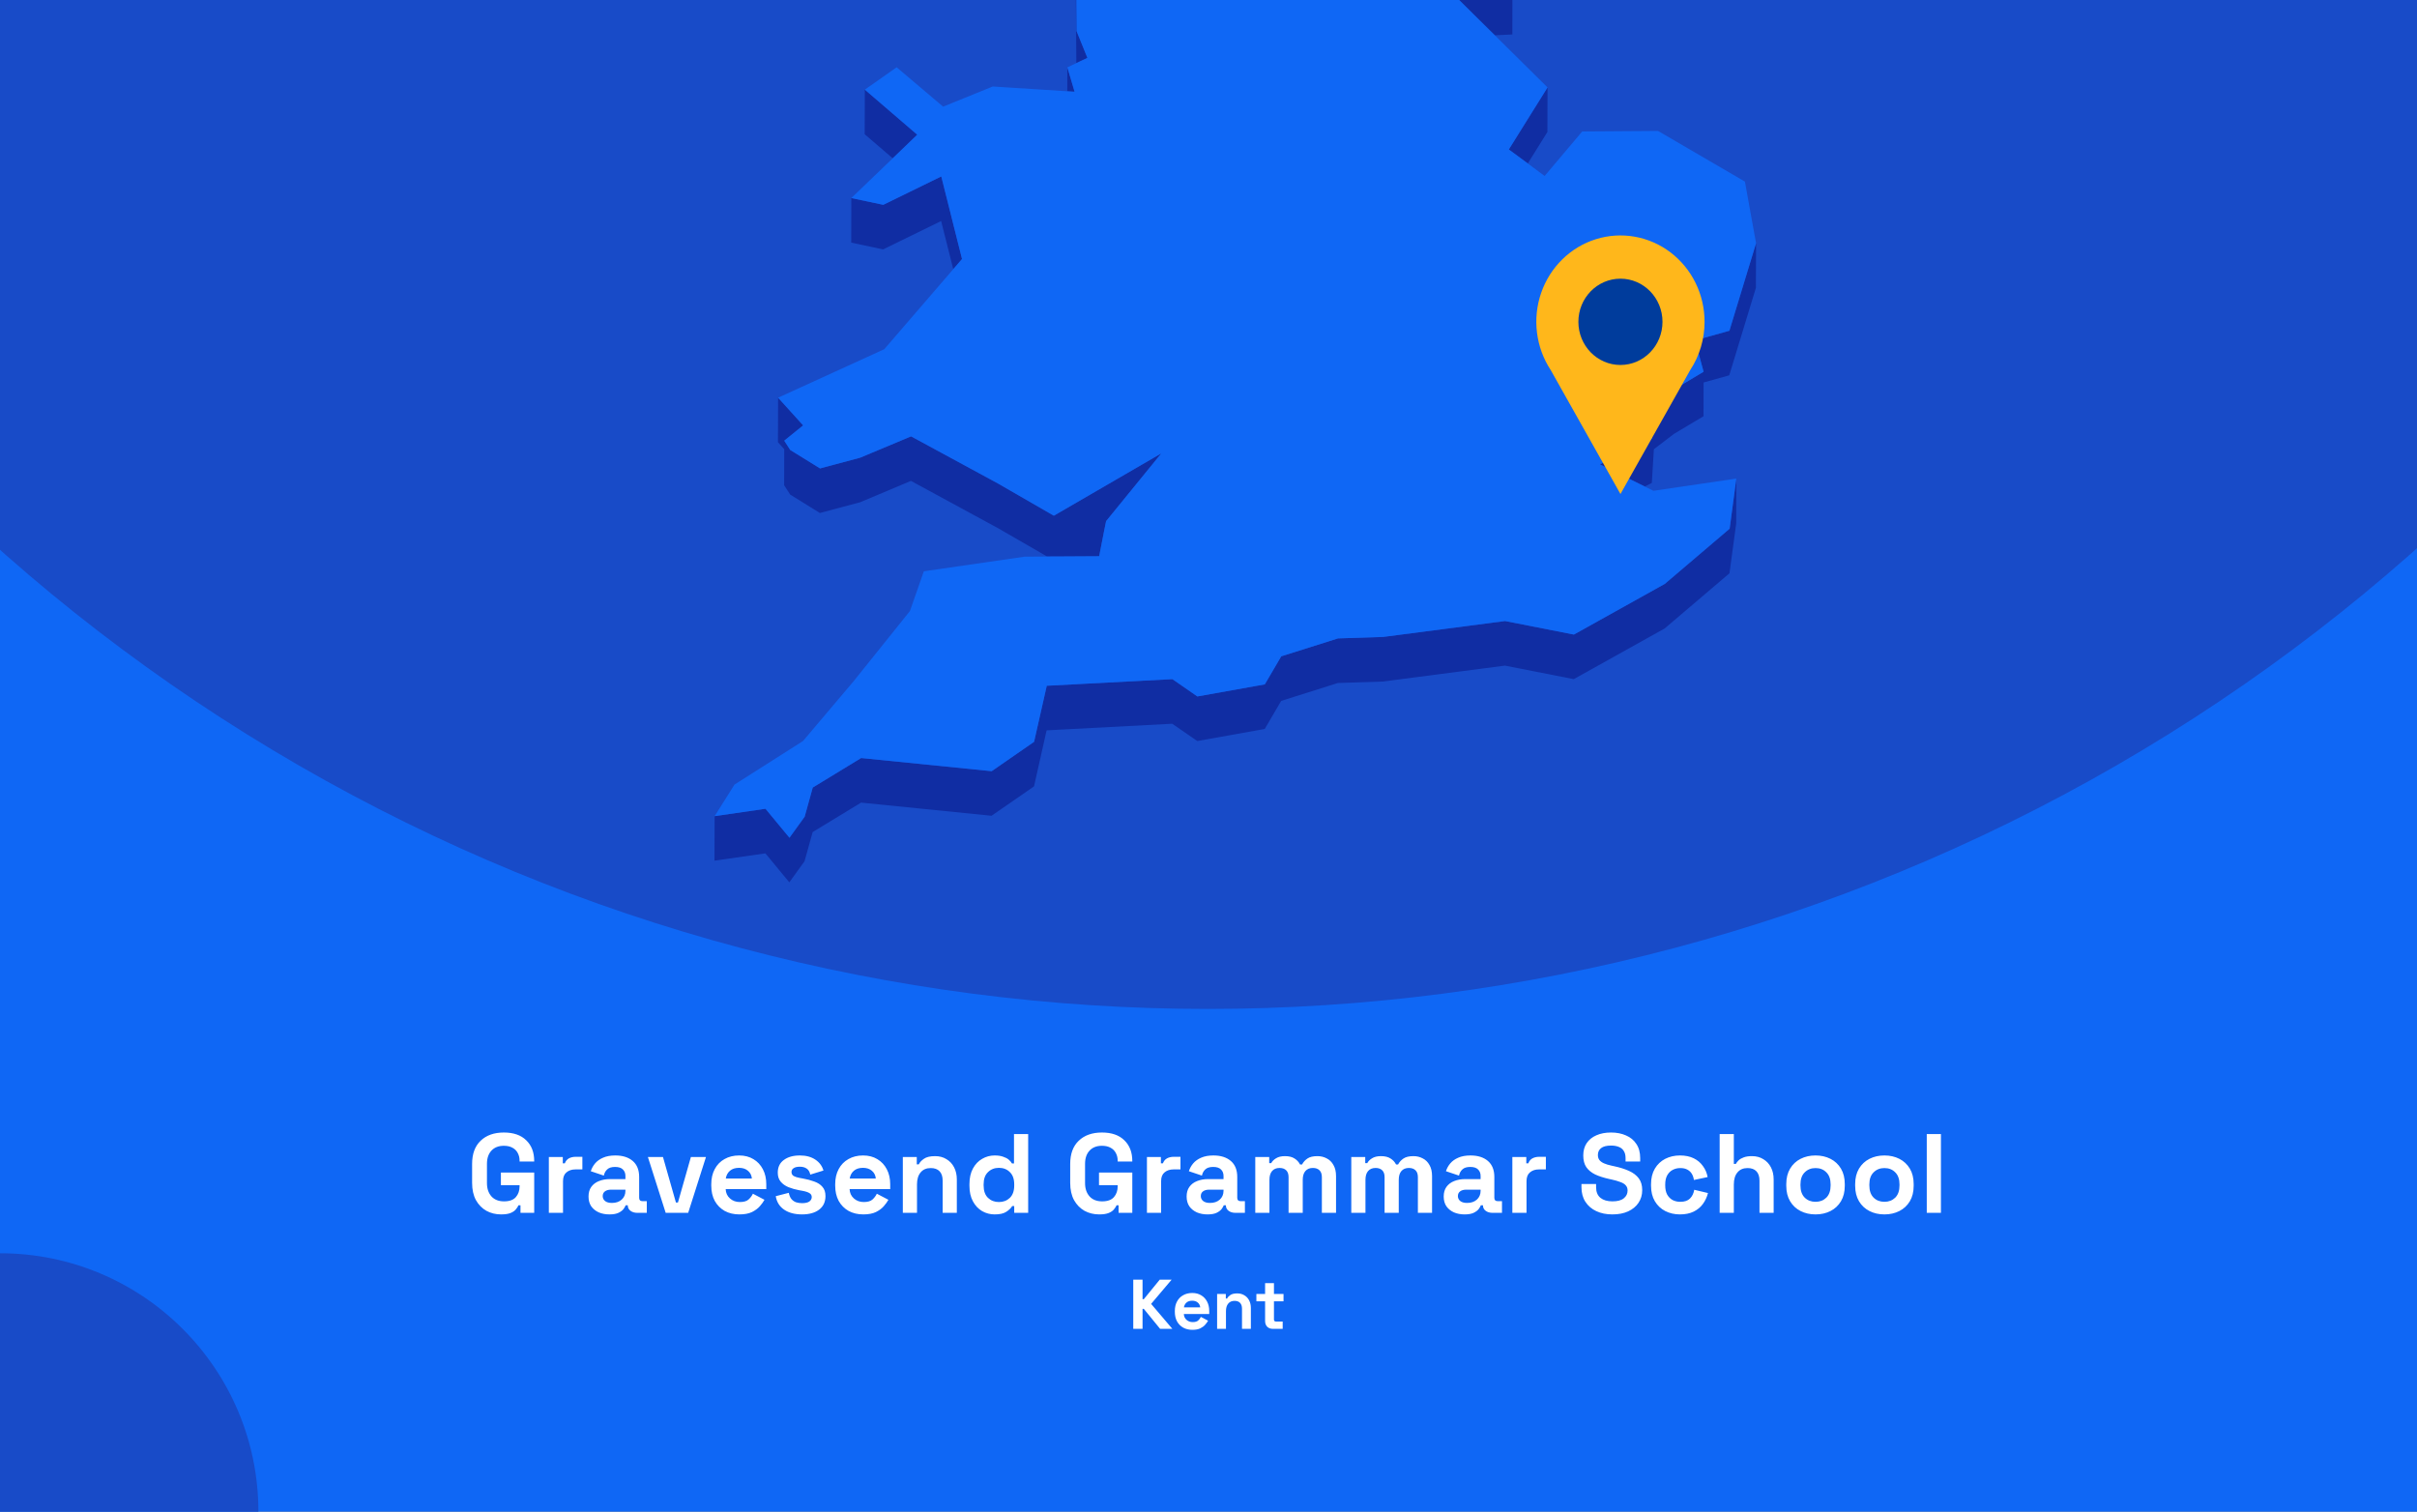 <?xml version="1.0" encoding="utf-8"?>
<svg xmlns="http://www.w3.org/2000/svg" fill="none" height="860" viewBox="0 0 1375 860" width="1375">
<rect x="0" y="0" width="1375" height="860" fill="#808080" stroke="none"/>
<g clip-path="url(#clip0_1597_2289)">
<rect fill="#0F67F5" height="860" width="1375"/>
<circle cx="687" cy="-460" fill="#184BC8" r="1034"/>
<g clip-path="url(#clip1_1597_2289)">
<path d="M850.394 20.083L860.36 19.602L860.404 -5.766L844.232 -5.022L815.866 -14.076L844.188 13.96L850.394 20.083Z" fill="#102DA3"/>
<path d="M599.12 -53.7L588.892 -72.201L569.749 -107.846L569.661 -82.479L588.805 -46.833L599.076 -28.332L612.145 -25.533L612.057 -0.603L612.32 35.917L612.363 35.873L618.614 32.943L612.451 17.723L612.145 -25.971L626.131 -47.926L599.12 -53.7Z" fill="#102DA3"/>
<path d="M611.314 52.186L607.206 38.321L607.162 51.923L611.314 52.186Z" fill="#102DA3"/>
<path d="M521.802 76.634L491.993 51.004L491.906 76.371L507.859 90.061L521.802 76.634Z" fill="#102DA3"/>
<path d="M869.145 92.993L880.29 75.104L880.378 49.737L858.349 85.032L869.145 92.993Z" fill="#102DA3"/>
<path d="M484.257 138.04L502.395 141.889L535.395 125.75L542.3 153.13L547.283 147.356L535.482 100.383L502.483 116.522L484.3 112.673L484.257 138.04Z" fill="#102DA3"/>
<path d="M983.834 188.164L964.296 193.631L969.148 211.476L952.364 221.535L940.956 230.195L939.733 249.439L910.186 264.179L935.668 276.775L939.689 274.763L940.869 255.562L952.277 246.859L969.104 236.799L969.148 217.599L983.746 213.531L998.913 163.759L999 138.391L983.834 188.164Z" fill="#102DA3"/>
<path d="M449.509 281.366L466.424 291.862L489.327 285.739L518.217 273.58L567.651 300.435L595.711 316.617L599.47 316.574H603.272L625.301 316.442L628.098 302.141L629.235 296.499L660.66 257.923L599.513 293.393L567.738 275.067L518.305 248.257L489.371 260.372L466.512 266.495L449.553 255.998L446.144 250.706L456.896 242.002L442.647 226.257L442.56 251.581L446.144 255.561L446.1 276.073L449.509 281.366Z" fill="#102DA3"/>
<path d="M947.075 332.188L895.369 361.011L856.207 353.313L786.8 362.366L761.187 363.197L728.888 373.388L719.534 389.352L681.159 396.219L666.954 386.378L595.492 390.139L588.281 422.023L564.154 438.731L489.895 431.252L462.359 448.047L457.77 464.623L449.116 476.607L435.479 460.118L406.545 464.317L406.457 489.641L435.435 485.486L449.028 501.974L457.683 489.99L462.316 473.371L489.851 456.619L564.067 464.098L588.237 447.391L595.405 415.507L666.867 411.745L681.115 421.586L719.49 414.719L728.844 398.755L761.1 388.565L786.713 387.734L856.12 378.68L895.282 386.378L946.988 357.555L983.877 326.152L987.723 297.636L987.767 272.268L983.964 300.785L947.075 332.188Z" fill="#102DA3"/>
<path d="M939.733 249.439L940.956 230.195L952.364 221.535L969.148 211.476L964.296 193.631L983.834 188.164L999 138.391L992.662 103.314L943.229 74.492L900.09 74.798L878.717 100.122L869.145 92.992L858.349 85.032L880.378 49.737L850.395 20.083L844.188 13.96L815.866 -14.075L844.232 -5.022L860.404 -5.765L788.199 -113.489L750.304 -126.261L717.349 -218.108L715.12 -242.644L637.801 -305.057L623.771 -300.639L605.982 -295.041L596.76 -292.154L579.889 -298.015L606.026 -318.746L642.347 -333.53L627.093 -347.175L616.559 -356.535L672.592 -441.079L677.138 -466.271L694.534 -486.259L661.316 -515.869L570.317 -511.276L545.753 -498.855L519.878 -485.778L548.594 -528.334L545.972 -530.302L531.636 -540.842L595.23 -606.141L593.132 -618.082L597.765 -634.002L574.163 -633.827L499.511 -605.529L492.649 -623.374L478.618 -605.398L470.401 -626.523L458.95 -623.155L437.184 -549.458L452.831 -529.689L437.14 -529.602L421.143 -529.471L408.075 -467.146L421.012 -450.001L417.865 -428.745L414.587 -406.876L379.009 -387.457L382.593 -356.36L380.145 -351.462L369.306 -329.768L381.457 -325.176L446.45 -382.602L449.203 -373.986L446.406 -369.481L429.841 -342.627L419.22 -325.438L423.416 -303.614L421.405 -288.174L411.265 -208.792L422.717 -208.879L437.796 -271.248L445.182 -274.616L464.807 -262.151L494.091 -227.249L484.519 -213.209L467.386 -187.973L463.539 -158.801L450.689 -158.713L474.291 -119.131L481.328 -123.111L483.863 -144.368L511.661 -123.33L530.412 -140.038L568.787 -150.884L604.409 -164.355L584.172 -131.378L569.749 -107.847L588.893 -72.202L599.12 -53.701L626.131 -47.928L612.145 -25.972L612.451 17.721L618.614 32.942L612.363 35.872L612.32 35.916L607.206 38.321L611.314 52.186L607.162 51.923L564.766 49.212L536.531 60.671L510.088 38.278L491.993 51.005L521.802 76.635L507.859 90.062L484.3 112.674L502.483 116.523L535.482 100.384L547.283 147.357L542.3 153.131L503.051 198.661L442.647 226.259L456.896 242.004L446.144 250.708L449.553 256L466.512 266.497L489.371 260.373L518.305 248.258L567.738 275.069L599.513 293.395L660.66 257.924L629.235 296.5L628.098 302.142L625.301 316.444L603.272 316.575H599.47L595.711 316.619L582.861 316.706L525.56 325.016L517.649 347.628L485.568 387.604L456.808 421.588L417.865 446.343L406.545 464.318L435.479 460.12L449.116 476.608L457.77 464.625L462.359 448.048L489.895 431.253L564.154 438.732L588.281 422.025L595.492 390.141L666.954 386.379L681.159 396.22L719.534 389.353L728.888 373.389L761.188 363.199L786.8 362.368L856.208 353.314L895.37 361.012L947.076 332.189L983.965 300.786L987.767 272.27L940.607 279.224L935.668 276.775L910.186 264.178L939.733 249.439Z" fill="#0F67F5"/>
</g>
<g clip-path="url(#clip2_1597_2289)">
<path d="M969.699 183.106C969.707 175.429 967.961 167.856 964.601 160.996C961.24 154.136 956.359 148.181 950.349 143.608C944.339 139.034 937.368 135.971 929.995 134.663C922.623 133.355 915.054 133.839 907.896 136.077C900.739 138.314 894.193 142.243 888.783 147.547C883.373 152.851 879.251 159.382 876.747 166.617C874.243 173.852 873.428 181.589 874.366 189.206C875.303 196.823 877.969 204.108 882.148 210.477L902.008 245.76L921.855 281.056L941.715 245.76L961.551 210.527C966.878 202.428 969.716 192.877 969.699 183.106Z" fill="#FFB71B"/>
<path d="M921.843 207.639C935.055 207.639 945.765 196.649 945.765 183.092C945.765 169.536 935.055 158.546 921.843 158.546C908.632 158.546 897.922 169.536 897.922 183.092C897.922 196.649 908.632 207.639 921.843 207.639Z" fill="#003C9C"/>
</g>
<path d="M285.087 690.896C282.015 690.896 279.22 690.213 276.703 688.848C274.228 687.44 272.244 685.413 270.751 682.768C269.3 680.08 268.575 676.816 268.575 672.976V662.224C268.575 656.464 270.196 652.048 273.439 648.976C276.682 645.861 281.076 644.304 286.623 644.304C292.127 644.304 296.372 645.776 299.359 648.72C302.388 651.621 303.903 655.568 303.903 660.56V660.816H295.583V660.304C295.583 658.725 295.242 657.296 294.559 656.016C293.919 654.736 292.938 653.733 291.615 653.008C290.292 652.24 288.628 651.856 286.623 651.856C283.636 651.856 281.29 652.773 279.583 654.608C277.876 656.443 277.023 658.939 277.023 662.096V673.104C277.023 676.219 277.876 678.736 279.583 680.656C281.29 682.533 283.679 683.472 286.751 683.472C289.823 683.472 292.063 682.661 293.471 681.04C294.879 679.419 295.583 677.371 295.583 674.896V674.256H284.959V667.088H303.903V690H296.095V685.712H294.943C294.644 686.437 294.154 687.205 293.471 688.016C292.831 688.827 291.85 689.509 290.527 690.064C289.204 690.619 287.391 690.896 285.087 690.896ZM312.23 690V658.256H320.166V661.84H321.318C321.787 660.56 322.555 659.621 323.622 659.024C324.731 658.427 326.011 658.128 327.462 658.128H331.302V665.296H327.334C325.286 665.296 323.601 665.851 322.278 666.96C320.955 668.027 320.294 669.691 320.294 671.952V690H312.23ZM346.711 690.896C344.45 690.896 342.423 690.512 340.631 689.744C338.839 688.933 337.41 687.781 336.343 686.288C335.319 684.752 334.807 682.896 334.807 680.72C334.807 678.544 335.319 676.731 336.343 675.28C337.41 673.787 338.86 672.677 340.695 671.952C342.572 671.184 344.706 670.8 347.095 670.8H355.799V669.008C355.799 667.515 355.33 666.299 354.391 665.36C353.452 664.379 351.959 663.888 349.911 663.888C347.906 663.888 346.412 664.357 345.431 665.296C344.45 666.192 343.81 667.365 343.511 668.816L336.087 666.32C336.599 664.699 337.41 663.227 338.519 661.904C339.671 660.539 341.186 659.451 343.063 658.64C344.983 657.787 347.308 657.36 350.039 657.36C354.22 657.36 357.527 658.405 359.959 660.496C362.391 662.587 363.607 665.616 363.607 669.584V681.424C363.607 682.704 364.204 683.344 365.399 683.344H367.959V690H362.583C361.004 690 359.703 689.616 358.679 688.848C357.655 688.08 357.143 687.056 357.143 685.776V685.712H355.927C355.756 686.224 355.372 686.907 354.775 687.76C354.178 688.571 353.239 689.296 351.959 689.936C350.679 690.576 348.93 690.896 346.711 690.896ZM348.119 684.368C350.38 684.368 352.215 683.749 353.623 682.512C355.074 681.232 355.799 679.547 355.799 677.456V676.816H347.671C346.178 676.816 345.004 677.136 344.151 677.776C343.298 678.416 342.871 679.312 342.871 680.464C342.871 681.616 343.319 682.555 344.215 683.28C345.111 684.005 346.412 684.368 348.119 684.368ZM378.699 690L368.587 658.256H377.163L384.523 684.112H385.675L393.035 658.256H401.611L391.499 690H378.699ZM420.632 690.896C417.474 690.896 414.68 690.235 412.248 688.912C409.858 687.547 407.981 685.648 406.616 683.216C405.293 680.741 404.632 677.84 404.632 674.512V673.744C404.632 670.416 405.293 667.536 406.616 665.104C407.938 662.629 409.794 660.731 412.184 659.408C414.573 658.043 417.346 657.36 420.503 657.36C423.618 657.36 426.328 658.064 428.632 659.472C430.936 660.837 432.728 662.757 434.007 665.232C435.288 667.664 435.928 670.501 435.928 673.744V676.496H412.824C412.909 678.672 413.72 680.443 415.256 681.808C416.792 683.173 418.669 683.856 420.888 683.856C423.149 683.856 424.813 683.365 425.88 682.384C426.946 681.403 427.757 680.315 428.312 679.12L434.904 682.576C434.306 683.685 433.432 684.901 432.28 686.224C431.17 687.504 429.677 688.613 427.8 689.552C425.922 690.448 423.533 690.896 420.632 690.896ZM412.888 670.48H427.736C427.565 668.645 426.818 667.173 425.496 666.064C424.216 664.955 422.53 664.4 420.44 664.4C418.264 664.4 416.536 664.955 415.256 666.064C413.976 667.173 413.186 668.645 412.888 670.48ZM456.289 690.896C452.15 690.896 448.758 690 446.113 688.208C443.468 686.416 441.868 683.856 441.313 680.528L448.737 678.608C449.036 680.101 449.526 681.275 450.209 682.128C450.934 682.981 451.809 683.6 452.833 683.984C453.9 684.325 455.052 684.496 456.289 684.496C458.166 684.496 459.553 684.176 460.449 683.536C461.345 682.853 461.793 682.021 461.793 681.04C461.793 680.059 461.366 679.312 460.513 678.8C459.66 678.245 458.294 677.797 456.417 677.456L454.625 677.136C452.406 676.709 450.38 676.133 448.545 675.408C446.71 674.64 445.238 673.595 444.129 672.272C443.02 670.949 442.465 669.243 442.465 667.152C442.465 663.995 443.617 661.584 445.921 659.92C448.225 658.213 451.254 657.36 455.009 657.36C458.55 657.36 461.494 658.149 463.841 659.728C466.188 661.307 467.724 663.376 468.449 665.936L460.961 668.24C460.62 666.619 459.916 665.467 458.849 664.784C457.825 664.101 456.545 663.76 455.009 663.76C453.473 663.76 452.3 664.037 451.489 664.592C450.678 665.104 450.273 665.829 450.273 666.768C450.273 667.792 450.7 668.56 451.553 669.072C452.406 669.541 453.558 669.904 455.009 670.16L456.801 670.48C459.19 670.907 461.345 671.483 463.265 672.208C465.228 672.891 466.764 673.893 467.873 675.216C469.025 676.496 469.601 678.245 469.601 680.464C469.601 683.792 468.385 686.373 465.953 688.208C463.564 690 460.342 690.896 456.289 690.896ZM491.132 690.896C487.974 690.896 485.18 690.235 482.748 688.912C480.358 687.547 478.481 685.648 477.116 683.216C475.793 680.741 475.132 677.84 475.132 674.512V673.744C475.132 670.416 475.793 667.536 477.116 665.104C478.438 662.629 480.294 660.731 482.684 659.408C485.073 658.043 487.846 657.36 491.003 657.36C494.118 657.36 496.828 658.064 499.132 659.472C501.436 660.837 503.228 662.757 504.507 665.232C505.788 667.664 506.428 670.501 506.428 673.744V676.496H483.324C483.409 678.672 484.22 680.443 485.756 681.808C487.292 683.173 489.169 683.856 491.388 683.856C493.649 683.856 495.313 683.365 496.38 682.384C497.446 681.403 498.257 680.315 498.812 679.12L505.404 682.576C504.806 683.685 503.932 684.901 502.78 686.224C501.67 687.504 500.177 688.613 498.3 689.552C496.422 690.448 494.033 690.896 491.132 690.896ZM483.388 670.48H498.236C498.065 668.645 497.318 667.173 495.996 666.064C494.716 664.955 493.03 664.4 490.94 664.4C488.764 664.4 487.036 664.955 485.756 666.064C484.476 667.173 483.686 668.645 483.388 670.48ZM513.605 690V658.256H521.541V662.416H522.693C523.205 661.307 524.165 660.261 525.573 659.28C526.981 658.256 529.114 657.744 531.973 657.744C534.448 657.744 536.602 658.32 538.437 659.472C540.314 660.581 541.765 662.139 542.789 664.144C543.813 666.107 544.325 668.411 544.325 671.056V690H536.261V671.696C536.261 669.307 535.664 667.515 534.469 666.32C533.317 665.125 531.653 664.528 529.477 664.528C527.002 664.528 525.082 665.36 523.717 667.024C522.352 668.645 521.669 670.928 521.669 673.872V690H513.605ZM565.843 690.896C563.325 690.896 560.957 690.277 558.739 689.04C556.563 687.76 554.813 685.904 553.491 683.472C552.168 681.04 551.507 678.096 551.507 674.64V673.616C551.507 670.16 552.168 667.216 553.491 664.784C554.813 662.352 556.563 660.517 558.739 659.28C560.915 658 563.283 657.36 565.843 657.36C567.763 657.36 569.363 657.595 570.643 658.064C571.965 658.491 573.032 659.045 573.843 659.728C574.653 660.411 575.272 661.136 575.699 661.904H576.851V645.2H584.915V690H576.979V686.16H575.827C575.101 687.355 573.971 688.443 572.435 689.424C570.941 690.405 568.744 690.896 565.843 690.896ZM568.275 683.856C570.749 683.856 572.819 683.067 574.483 681.488C576.147 679.867 576.979 677.52 576.979 674.448V673.808C576.979 670.736 576.147 668.411 574.483 666.832C572.861 665.211 570.792 664.4 568.275 664.4C565.8 664.4 563.731 665.211 562.067 666.832C560.403 668.411 559.571 670.736 559.571 673.808V674.448C559.571 677.52 560.403 679.867 562.067 681.488C563.731 683.067 565.8 683.856 568.275 683.856ZM625.337 690.896C622.265 690.896 619.47 690.213 616.953 688.848C614.478 687.44 612.494 685.413 611.001 682.768C609.55 680.08 608.825 676.816 608.825 672.976V662.224C608.825 656.464 610.446 652.048 613.689 648.976C616.932 645.861 621.326 644.304 626.873 644.304C632.377 644.304 636.622 645.776 639.609 648.72C642.638 651.621 644.153 655.568 644.153 660.56V660.816H635.833V660.304C635.833 658.725 635.492 657.296 634.809 656.016C634.169 654.736 633.188 653.733 631.865 653.008C630.542 652.24 628.878 651.856 626.873 651.856C623.886 651.856 621.54 652.773 619.833 654.608C618.126 656.443 617.273 658.939 617.273 662.096V673.104C617.273 676.219 618.126 678.736 619.833 680.656C621.54 682.533 623.929 683.472 627.001 683.472C630.073 683.472 632.313 682.661 633.721 681.04C635.129 679.419 635.833 677.371 635.833 674.896V674.256H625.209V667.088H644.153V690H636.345V685.712H635.193C634.894 686.437 634.404 687.205 633.721 688.016C633.081 688.827 632.1 689.509 630.777 690.064C629.454 690.619 627.641 690.896 625.337 690.896ZM652.48 690V658.256H660.416V661.84H661.568C662.037 660.56 662.805 659.621 663.872 659.024C664.981 658.427 666.261 658.128 667.712 658.128H671.552V665.296H667.584C665.536 665.296 663.851 665.851 662.528 666.96C661.205 668.027 660.544 669.691 660.544 671.952V690H652.48ZM686.961 690.896C684.7 690.896 682.673 690.512 680.881 689.744C679.089 688.933 677.66 687.781 676.593 686.288C675.569 684.752 675.057 682.896 675.057 680.72C675.057 678.544 675.569 676.731 676.593 675.28C677.66 673.787 679.11 672.677 680.945 671.952C682.822 671.184 684.956 670.8 687.345 670.8H696.049V669.008C696.049 667.515 695.58 666.299 694.641 665.36C693.702 664.379 692.209 663.888 690.161 663.888C688.156 663.888 686.662 664.357 685.681 665.296C684.7 666.192 684.06 667.365 683.761 668.816L676.337 666.32C676.849 664.699 677.66 663.227 678.769 661.904C679.921 660.539 681.436 659.451 683.313 658.64C685.233 657.787 687.558 657.36 690.289 657.36C694.47 657.36 697.777 658.405 700.209 660.496C702.641 662.587 703.857 665.616 703.857 669.584V681.424C703.857 682.704 704.454 683.344 705.649 683.344H708.209V690H702.833C701.254 690 699.953 689.616 698.929 688.848C697.905 688.08 697.393 687.056 697.393 685.776V685.712H696.177C696.006 686.224 695.622 686.907 695.025 687.76C694.428 688.571 693.489 689.296 692.209 689.936C690.929 690.576 689.18 690.896 686.961 690.896ZM688.369 684.368C690.63 684.368 692.465 683.749 693.873 682.512C695.324 681.232 696.049 679.547 696.049 677.456V676.816H687.921C686.428 676.816 685.254 677.136 684.401 677.776C683.548 678.416 683.121 679.312 683.121 680.464C683.121 681.616 683.569 682.555 684.465 683.28C685.361 684.005 686.662 684.368 688.369 684.368ZM714.105 690V658.256H722.041V661.712H723.193C723.748 660.645 724.665 659.728 725.945 658.96C727.225 658.149 728.91 657.744 731.001 657.744C733.262 657.744 735.076 658.192 736.441 659.088C737.806 659.941 738.852 661.072 739.577 662.48H740.729C741.454 661.115 742.478 659.984 743.801 659.088C745.124 658.192 747.001 657.744 749.433 657.744C751.396 657.744 753.166 658.171 754.745 659.024C756.366 659.835 757.646 661.093 758.585 662.8C759.566 664.464 760.057 666.576 760.057 669.136V690H751.993V669.712C751.993 667.963 751.545 666.661 750.649 665.808C749.753 664.912 748.494 664.464 746.873 664.464C745.038 664.464 743.609 665.061 742.585 666.256C741.604 667.408 741.113 669.072 741.113 671.248V690H733.049V669.712C733.049 667.963 732.601 666.661 731.705 665.808C730.809 664.912 729.55 664.464 727.929 664.464C726.094 664.464 724.665 665.061 723.641 666.256C722.66 667.408 722.169 669.072 722.169 671.248V690H714.105ZM768.73 690V658.256H776.666V661.712H777.818C778.373 660.645 779.29 659.728 780.57 658.96C781.85 658.149 783.535 657.744 785.626 657.744C787.887 657.744 789.701 658.192 791.066 659.088C792.431 659.941 793.477 661.072 794.202 662.48H795.354C796.079 661.115 797.103 659.984 798.426 659.088C799.749 658.192 801.626 657.744 804.058 657.744C806.021 657.744 807.791 658.171 809.37 659.024C810.991 659.835 812.271 661.093 813.21 662.8C814.191 664.464 814.682 666.576 814.682 669.136V690H806.618V669.712C806.618 667.963 806.17 666.661 805.274 665.808C804.378 664.912 803.119 664.464 801.498 664.464C799.663 664.464 798.234 665.061 797.21 666.256C796.229 667.408 795.738 669.072 795.738 671.248V690H787.674V669.712C787.674 667.963 787.226 666.661 786.33 665.808C785.434 664.912 784.175 664.464 782.554 664.464C780.719 664.464 779.29 665.061 778.266 666.256C777.285 667.408 776.794 669.072 776.794 671.248V690H768.73ZM833.211 690.896C830.95 690.896 828.923 690.512 827.131 689.744C825.339 688.933 823.91 687.781 822.843 686.288C821.819 684.752 821.307 682.896 821.307 680.72C821.307 678.544 821.819 676.731 822.843 675.28C823.91 673.787 825.36 672.677 827.195 671.952C829.072 671.184 831.206 670.8 833.595 670.8H842.299V669.008C842.299 667.515 841.83 666.299 840.891 665.36C839.952 664.379 838.459 663.888 836.411 663.888C834.406 663.888 832.912 664.357 831.931 665.296C830.95 666.192 830.31 667.365 830.011 668.816L822.587 666.32C823.099 664.699 823.91 663.227 825.019 661.904C826.171 660.539 827.686 659.451 829.563 658.64C831.483 657.787 833.808 657.36 836.539 657.36C840.72 657.36 844.027 658.405 846.459 660.496C848.891 662.587 850.107 665.616 850.107 669.584V681.424C850.107 682.704 850.704 683.344 851.899 683.344H854.459V690H849.083C847.504 690 846.203 689.616 845.179 688.848C844.155 688.08 843.643 687.056 843.643 685.776V685.712H842.427C842.256 686.224 841.872 686.907 841.275 687.76C840.678 688.571 839.739 689.296 838.459 689.936C837.179 690.576 835.43 690.896 833.211 690.896ZM834.619 684.368C836.88 684.368 838.715 683.749 840.123 682.512C841.574 681.232 842.299 679.547 842.299 677.456V676.816H834.171C832.678 676.816 831.504 677.136 830.651 677.776C829.798 678.416 829.371 679.312 829.371 680.464C829.371 681.616 829.819 682.555 830.715 683.28C831.611 684.005 832.912 684.368 834.619 684.368ZM860.355 690V658.256H868.291V661.84H869.443C869.912 660.56 870.68 659.621 871.747 659.024C872.856 658.427 874.136 658.128 875.587 658.128H879.427V665.296H875.459C873.411 665.296 871.726 665.851 870.403 666.96C869.08 668.027 868.419 669.691 868.419 671.952V690H860.355ZM917.276 690.896C913.82 690.896 910.769 690.277 908.124 689.04C905.479 687.803 903.409 686.032 901.916 683.728C900.423 681.424 899.676 678.651 899.676 675.408V673.616H907.996V675.408C907.996 678.096 908.828 680.123 910.492 681.488C912.156 682.811 914.417 683.472 917.276 683.472C920.177 683.472 922.332 682.896 923.74 681.744C925.191 680.592 925.916 679.12 925.916 677.328C925.916 676.091 925.553 675.088 924.828 674.32C924.145 673.552 923.121 672.933 921.756 672.464C920.433 671.952 918.812 671.483 916.892 671.056L915.42 670.736C912.348 670.053 909.703 669.2 907.484 668.176C905.308 667.109 903.623 665.723 902.428 664.016C901.276 662.309 900.7 660.091 900.7 657.36C900.7 654.629 901.34 652.304 902.62 650.384C903.943 648.421 905.777 646.928 908.124 645.904C910.513 644.837 913.308 644.304 916.508 644.304C919.708 644.304 922.545 644.859 925.02 645.968C927.537 647.035 929.5 648.656 930.908 650.832C932.359 652.965 933.084 655.653 933.084 658.896V660.816H924.764V658.896C924.764 657.189 924.423 655.824 923.74 654.8C923.1 653.733 922.161 652.965 920.924 652.496C919.687 651.984 918.215 651.728 916.508 651.728C913.948 651.728 912.049 652.219 910.812 653.2C909.617 654.139 909.02 655.44 909.02 657.104C909.02 658.213 909.297 659.152 909.852 659.92C910.449 660.688 911.324 661.328 912.476 661.84C913.628 662.352 915.1 662.8 916.892 663.184L918.364 663.504C921.564 664.187 924.337 665.061 926.684 666.128C929.073 667.195 930.929 668.603 932.252 670.352C933.575 672.101 934.236 674.341 934.236 677.072C934.236 679.803 933.532 682.213 932.124 684.304C930.759 686.352 928.796 687.973 926.236 689.168C923.719 690.32 920.732 690.896 917.276 690.896ZM955.705 690.896C952.633 690.896 949.838 690.256 947.321 688.976C944.846 687.696 942.883 685.84 941.433 683.408C939.982 680.976 939.257 678.032 939.257 674.576V673.68C939.257 670.224 939.982 667.28 941.433 664.848C942.883 662.416 944.846 660.56 947.321 659.28C949.838 658 952.633 657.36 955.705 657.36C958.734 657.36 961.337 657.893 963.513 658.96C965.689 660.027 967.438 661.499 968.761 663.376C970.126 665.211 971.022 667.301 971.449 669.648L963.641 671.312C963.47 670.032 963.086 668.88 962.489 667.856C961.891 666.832 961.038 666.021 959.929 665.424C958.862 664.827 957.518 664.528 955.897 664.528C954.275 664.528 952.803 664.891 951.481 665.616C950.201 666.299 949.177 667.344 948.409 668.752C947.683 670.117 947.321 671.803 947.321 673.808V674.448C947.321 676.453 947.683 678.16 948.409 679.568C949.177 680.933 950.201 681.979 951.481 682.704C952.803 683.387 954.275 683.728 955.897 683.728C958.329 683.728 960.163 683.109 961.401 681.872C962.681 680.592 963.491 678.928 963.833 676.88L971.641 678.736C971.086 680.997 970.126 683.067 968.761 684.944C967.438 686.779 965.689 688.229 963.513 689.296C961.337 690.363 958.734 690.896 955.705 690.896ZM978.293 690V645.2H986.357V662.16H987.509C987.85 661.477 988.383 660.795 989.109 660.112C989.834 659.429 990.794 658.875 991.989 658.448C993.226 657.979 994.783 657.744 996.661 657.744C999.135 657.744 1001.29 658.32 1003.12 659.472C1005 660.581 1006.45 662.139 1007.48 664.144C1008.5 666.107 1009.01 668.411 1009.01 671.056V690H1000.95V671.696C1000.95 669.307 1000.35 667.515 999.157 666.32C998.005 665.125 996.341 664.528 994.165 664.528C991.69 664.528 989.77 665.36 988.405 667.024C987.039 668.645 986.357 670.928 986.357 673.872V690H978.293ZM1032.83 690.896C1029.68 690.896 1026.84 690.256 1024.32 688.976C1021.8 687.696 1019.82 685.84 1018.37 683.408C1016.92 680.976 1016.19 678.053 1016.19 674.64V673.616C1016.19 670.203 1016.92 667.28 1018.37 664.848C1019.82 662.416 1021.8 660.56 1024.32 659.28C1026.84 658 1029.68 657.36 1032.83 657.36C1035.99 657.36 1038.83 658 1041.35 659.28C1043.86 660.56 1045.85 662.416 1047.3 664.848C1048.75 667.28 1049.47 670.203 1049.47 673.616V674.64C1049.47 678.053 1048.75 680.976 1047.3 683.408C1045.85 685.84 1043.86 687.696 1041.35 688.976C1038.83 690.256 1035.99 690.896 1032.83 690.896ZM1032.83 683.728C1035.31 683.728 1037.36 682.939 1038.98 681.36C1040.6 679.739 1041.41 677.435 1041.41 674.448V673.808C1041.41 670.821 1040.6 668.539 1038.98 666.96C1037.4 665.339 1035.35 664.528 1032.83 664.528C1030.36 664.528 1028.31 665.339 1026.69 666.96C1025.07 668.539 1024.26 670.821 1024.26 673.808V674.448C1024.26 677.435 1025.07 679.739 1026.69 681.36C1028.31 682.939 1030.36 683.728 1032.83 683.728ZM1072.02 690.896C1068.86 690.896 1066.03 690.256 1063.51 688.976C1060.99 687.696 1059.01 685.84 1057.56 683.408C1056.11 680.976 1055.38 678.053 1055.38 674.64V673.616C1055.38 670.203 1056.11 667.28 1057.56 664.848C1059.01 662.416 1060.99 660.56 1063.51 659.28C1066.03 658 1068.86 657.36 1072.02 657.36C1075.18 657.36 1078.02 658 1080.53 659.28C1083.05 660.56 1085.03 662.416 1086.49 664.848C1087.94 667.28 1088.66 670.203 1088.66 673.616V674.64C1088.66 678.053 1087.94 680.976 1086.49 683.408C1085.03 685.84 1083.05 687.696 1080.53 688.976C1078.02 690.256 1075.18 690.896 1072.02 690.896ZM1072.02 683.728C1074.5 683.728 1076.54 682.939 1078.17 681.36C1079.79 679.739 1080.6 677.435 1080.6 674.448V673.808C1080.6 670.821 1079.79 668.539 1078.17 666.96C1076.59 665.339 1074.54 664.528 1072.02 664.528C1069.55 664.528 1067.5 665.339 1065.88 666.96C1064.26 668.539 1063.45 670.821 1063.45 673.808V674.448C1063.45 677.435 1064.26 679.739 1065.88 681.36C1067.5 682.939 1069.55 683.728 1072.02 683.728ZM1096.11 690V645.2H1104.17V690H1096.11Z" fill="white"/>
<path d="M644.699 756V728H649.979V739.12H650.699L659.779 728H666.539L654.859 741.8L666.939 756H659.979L650.699 744.64H649.979V756H644.699ZM678.352 756.56C676.378 756.56 674.632 756.147 673.112 755.32C671.618 754.467 670.445 753.28 669.592 751.76C668.765 750.213 668.352 748.4 668.352 746.32V745.84C668.352 743.76 668.765 741.96 669.592 740.44C670.418 738.893 671.578 737.707 673.072 736.88C674.565 736.027 676.298 735.6 678.272 735.6C680.218 735.6 681.912 736.04 683.352 736.92C684.792 737.773 685.912 738.973 686.712 740.52C687.512 742.04 687.912 743.813 687.912 745.84V747.56H673.472C673.525 748.92 674.032 750.027 674.992 750.88C675.952 751.733 677.125 752.16 678.512 752.16C679.925 752.16 680.965 751.853 681.632 751.24C682.298 750.627 682.805 749.947 683.152 749.2L687.272 751.36C686.898 752.053 686.352 752.813 685.632 753.64C684.938 754.44 684.005 755.133 682.832 755.72C681.658 756.28 680.165 756.56 678.352 756.56ZM673.512 743.8H682.792C682.685 742.653 682.218 741.733 681.392 741.04C680.592 740.347 679.538 740 678.232 740C676.872 740 675.792 740.347 674.992 741.04C674.192 741.733 673.698 742.653 673.512 743.8ZM692.398 756V736.16H697.358V738.76H698.078C698.398 738.067 698.998 737.413 699.878 736.8C700.758 736.16 702.091 735.84 703.878 735.84C705.424 735.84 706.771 736.2 707.918 736.92C709.091 737.613 709.998 738.587 710.638 739.84C711.278 741.067 711.598 742.507 711.598 744.16V756H706.558V744.56C706.558 743.067 706.184 741.947 705.438 741.2C704.718 740.453 703.678 740.08 702.318 740.08C700.771 740.08 699.571 740.6 698.718 741.64C697.864 742.653 697.438 744.08 697.438 745.92V756H692.398ZM724.099 756C722.793 756 721.726 755.6 720.899 754.8C720.099 753.973 719.699 752.88 719.699 751.52V740.32H714.739V736.16H719.699V730H724.739V736.16H730.179V740.32H724.739V750.64C724.739 751.44 725.113 751.84 725.859 751.84H729.699V756H724.099Z" fill="white"/>
<circle cx="147" cy="147" fill="#184BC8" r="147" transform="matrix(-1 0 0 1 147 713)"/>
</g>
<defs>
<clipPath id="clip0_1597_2289">
<rect fill="white" height="860" width="1375"/>
</clipPath>
<clipPath id="clip1_1597_2289">
<rect fill="white" height="1135.98" transform="translate(240.5 -634)" width="758.5"/>
</clipPath>
<clipPath id="clip2_1597_2289">
<rect fill="white" height="147.092" transform="translate(874 134)" width="95.699"/>
</clipPath>
</defs>
</svg>